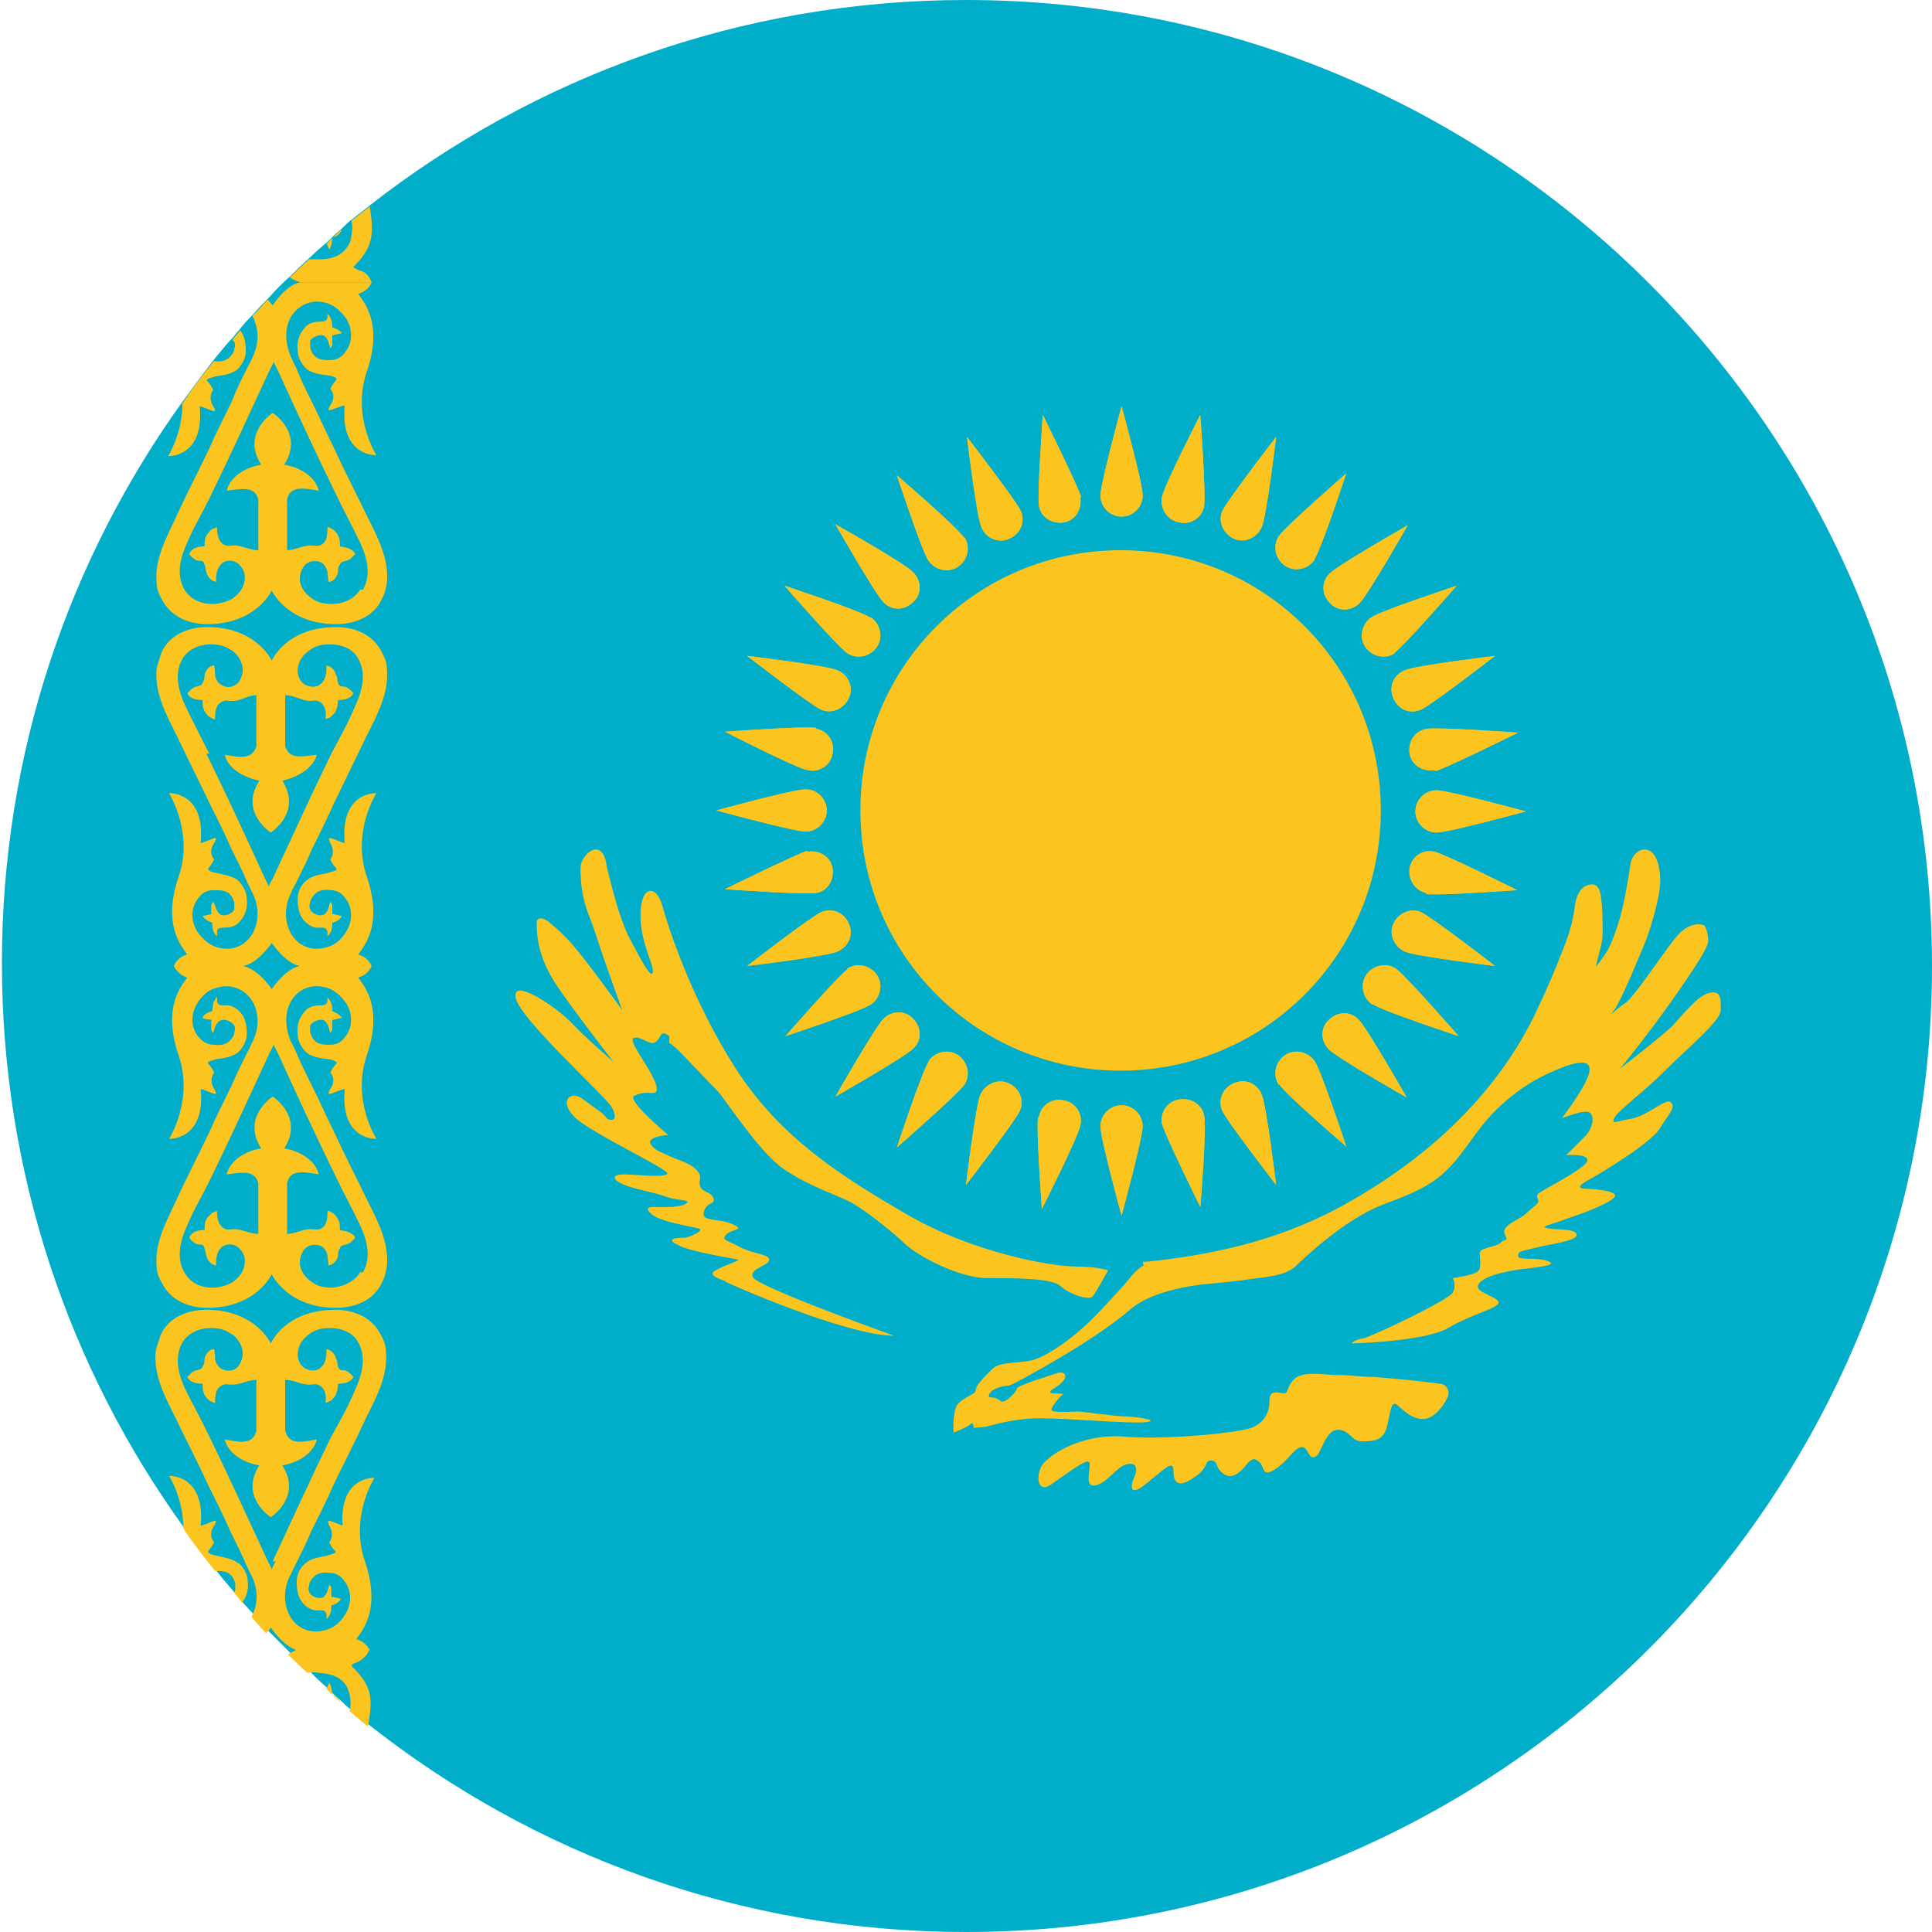 <?xml version="1.0" encoding="UTF-8"?> <svg xmlns="http://www.w3.org/2000/svg" id="_Слой_2" data-name="Слой 2" viewBox="0 0 20.12 20.12"><defs><style> .cls-1 { fill: #fcc41f; } .cls-2 { fill: #00aec9; } </style></defs><g id="_Слой_1-2" data-name="Слой 1"><g><g><path class="cls-2" d="m20.12,10.06c0,5.55-4.51,10.06-10.06,10.06-2.35,0-4.51-.81-6.22-2.16-.07-.05-.13-.1-.19-.16-.03-.02-.06-.05-.09-.08-.03-.03-.06-.05-.09-.08-.02-.02-.04-.04-.06-.06-.07-.06-.13-.12-.19-.18s-.13-.12-.2-.19c-.08-.08-.16-.16-.23-.23-.05-.05-.1-.11-.15-.17-.04-.04-.08-.09-.12-.13-.03-.04-.06-.07-.09-.11-.06-.07-.13-.15-.19-.23-.12-.14-.23-.29-.33-.44-1.19-1.65-1.89-3.68-1.89-5.87s.7-4.21,1.89-5.86c.11-.15.22-.3.33-.44h0c.06-.07.12-.15.19-.22.03-.04.06-.07.09-.11.04-.05.08-.09.12-.13.05-.06.1-.11.16-.17.07-.08.15-.16.23-.23.07-.07.13-.13.2-.19.06-.06.13-.12.19-.17.02-.02.04-.04.06-.06h0s0,0,0,0c.03-.03.06-.05.09-.08.03-.03.06-.06.09-.08.06-.05.13-.1.19-.15C5.55.81,7.71,0,10.06,0c5.55,0,10.06,4.51,10.06,10.06Z"></path><g><g><path class="cls-1" d="m3.48,11.79c-.08-.16-.15-.32-.23-.48-.06-.12-.12-.24-.17-.36-.02-.04-.03-.07-.05-.1,0,0,0,0,0,0-.05-.12-.07-.26-.02-.38.06-.15.21-.23.37-.19.09.02.16.08.22.16.08.12.07.26,0,.35-.04.06-.09.09-.16.09-.06,0-.13,0-.17-.05-.02-.02-.03-.05-.04-.08,0-.02,0-.05,0-.07.02-.04.11-.08.15-.05.04.03.05.1.06.13,0,0,.01-.02.02-.03,0-.01,0-.02,0-.04,0-.02,0-.03,0-.05,0-.01,0-.02.01-.02,0,0,.09-.02.09-.02s-.02-.04-.1-.07c0-.03,0-.05-.01-.08,0-.01-.01-.02-.02-.04,0,0-.02-.02-.02-.03,0,.02,0,.03,0,.05-.01.04-.05.04-.08.04-.07,0-.13.02-.17.08-.05.06-.07.14-.06.22,0,.07.04.14.09.19.06.05.15.06.23.07.01,0,.11.02.08.05-.04.04-.06.09-.06.09,0,0,.07.07,0,.17-.06.1.03.03.15,0-.05.54.33.52.33.52,0,0-.26-.4-.1-.87.16-.47,0-.69-.09-.81.11-.03.14-.12.14-.12,0,0-.03-.09-.14-.12.09-.12.25-.34.09-.81s.1-.87.1-.87c0,0-.38-.02-.33.52-.11-.03-.2-.1-.15,0,.06.1,0,.17,0,.17,0,0,.02.05.06.09.03.03-.07.04-.08.05-.08.02-.16.02-.23.08-.06.05-.09.12-.09.19,0,.07.01.16.06.22.04.05.11.09.17.08.04,0,.07,0,.08.04,0,.02,0,.03,0,.05,0,0,.02-.02.02-.02,0-.01.02-.02.02-.04.01-.02.01-.05.01-.08.08-.02.1-.07.1-.07,0,0-.08-.02-.09-.02-.01,0-.01,0-.01-.02s0-.03,0-.04c0-.02,0-.03,0-.04,0,0-.02-.03-.02-.03-.01.03-.02.1-.06.13-.04.03-.13,0-.15-.05-.01-.02-.01-.05,0-.07,0-.02.02-.06.04-.08.04-.05.11-.06.17-.05.07,0,.12.03.16.09.07.09.08.23,0,.35-.05.08-.12.14-.22.16-.16.04-.31-.04-.37-.19-.05-.12-.04-.26.02-.38t0,0s.03-.07.05-.1c.06-.12.12-.24.17-.36.08-.16.16-.32.23-.48.11-.23.23-.47.34-.7.11-.22.23-.44.21-.69,0-.06-.02-.12-.05-.17-.09-.19-.28-.27-.48-.27-.52,0-.67.35-.67.35,0,0-.16-.35-.67-.35-.2,0-.4.08-.48.27-.02.06-.04.12-.05.17-.02.25.1.47.21.69.11.23.23.47.34.7.08.16.16.32.23.48.06.12.12.24.17.36.02.03.03.07.05.1t0,0c.06.12.07.26.02.38-.06.15-.21.23-.37.19-.09-.02-.16-.08-.22-.16-.08-.12-.07-.26,0-.35.04-.06.09-.09.17-.09.06,0,.13,0,.17.05.02.02.03.05.04.08,0,.02,0,.05,0,.07-.02.05-.11.08-.15.05-.04-.03-.05-.1-.07-.13,0,0-.01.02-.02.03,0,.01,0,.02,0,.04,0,.01,0,.03,0,.04s0,.02,0,.02c0,0-.09.02-.09.02,0,0,.02.04.1.07,0,.03,0,.05.01.08,0,.01.01.02.02.04,0,0,.02.02.02.02,0-.02,0-.03,0-.05,0-.04.05-.04.08-.04.07,0,.13-.02.17-.08.05-.06.07-.14.06-.22,0-.07-.04-.14-.09-.19-.06-.05-.15-.06-.23-.08-.01,0-.1-.02-.08-.05.04-.04.06-.09.06-.09,0,0-.07-.07,0-.17.06-.1-.03-.03-.14,0,.05-.54-.33-.52-.33-.52,0,0,.26.41.1.87-.16.47,0,.69.09.81-.11.03-.14.12-.14.12,0,0,.04.09.14.12-.09.12-.25.34-.09.81.16.47-.1.87-.1.87,0,0,.38.02.33-.52.11.03.2.1.14,0-.06-.1,0-.17,0-.17,0,0-.02-.05-.06-.09-.03-.03.07-.04.08-.05.08-.01.16-.02.23-.07.05-.05.09-.12.09-.19,0-.08-.01-.16-.06-.22-.04-.05-.11-.09-.17-.08-.04,0-.07,0-.08-.04,0-.02,0-.03,0-.05,0,0-.02.02-.02.03,0,.01-.02.02-.02.04,0,.03-.01.05-.01.08-.08.02-.1.06-.1.07s.08.02.09.02c.01,0,0,0,0,.02,0,.02,0,.03,0,.05,0,.01,0,.03,0,.04,0,0,.02.03.02.03.01-.03.02-.1.07-.13.04-.03.13.01.15.05.01.02.01.05,0,.07,0,.03-.02.06-.04.08-.04.05-.11.06-.17.05-.07,0-.12-.03-.17-.09-.07-.09-.08-.23,0-.35.05-.08.12-.14.22-.16.16-.04.31.05.37.19.05.12.04.26-.02.38,0,0,0,0,0,0-.02.03-.03.07-.05.1-.06.12-.12.24-.17.36-.08.16-.16.32-.23.48-.11.23-.23.46-.34.7-.1.22-.23.44-.21.69,0,.06.02.12.05.17.09.19.28.27.48.27.51,0,.67-.35.67-.35,0,0,.16.35.67.35.2,0,.4-.08.48-.27.03-.05.04-.11.05-.17.02-.25-.1-.47-.21-.69-.11-.23-.23-.46-.34-.7Zm-1.3-3.94c-.08-.16-.17-.33-.25-.5-.07-.15-.12-.33-.03-.49.06-.1.18-.15.29-.15.07,0,.14.01.2.05.06.03.11.09.13.16.02.06,0,.14-.04.19-.05.05-.12.06-.18.02-.03-.02-.05-.05-.06-.09,0-.03,0-.07-.01-.11-.05,0-.09.05-.1.1,0,.02,0,.05-.02.08-.01.03-.03.03-.06.04-.02,0-.05.02-.06.03,0,0-.04.04-.04.04.03.06.1.07.16.07,0,.05,0,.09.03.13.01.02.03.04.05.05,0,0,.05.03.05.02,0-.07,0-.16.09-.19.02-.01.06,0,.09,0,.09,0,.16-.06.25-.06,0,.19,0,.53,0,.53-.04.14-.17.12-.33.09.04.16.22.24.36.27-.21.33.12.54.12.54,0,0,.33-.21.12-.54.14-.03.32-.12.36-.27-.16.02-.29.05-.33-.09,0,0,0-.34,0-.53.09,0,.16.05.25.06.03,0,.06-.01.09,0,.08.03.09.12.08.19,0,0,.05-.02.05-.02.02-.02.03-.03.05-.05.02-.04.03-.08.03-.13.06,0,.13-.01.16-.07,0,0-.03-.04-.04-.04-.02-.02-.04-.03-.06-.03-.02,0-.05,0-.06-.04-.01-.02,0-.05-.02-.08-.01-.05-.05-.09-.1-.1,0,.04,0,.07-.01.11-.01.04-.03.07-.06.09-.05.04-.14.02-.18-.02-.05-.05-.06-.12-.04-.19.02-.07.07-.12.13-.16s.13-.05.2-.05c.12,0,.24.05.29.15.09.15.04.34-.03.49-.07.17-.16.33-.25.5-.21.43-.41.87-.61,1.3-.01.02-.04.06-.04.09,0-.02-.03-.07-.04-.09-.2-.44-.4-.87-.61-1.3Zm.35,2.21c.15-.02.3-.24.3-.24,0,0,.14.21.29.24-.15.03-.29.24-.29.24,0,0-.14-.21-.3-.24Zm1.22,3.19c-.06.1-.18.15-.29.16-.07,0-.14-.01-.2-.05-.06-.04-.11-.09-.13-.16-.02-.06,0-.14.04-.19.04-.05.12-.06.18-.03.03.02.05.05.06.09,0,.03.01.07.01.11.05-.01.09-.05.1-.1,0-.03,0-.05.02-.08.01-.03.03-.03.06-.04.02,0,.05-.02.06-.03,0,0,.04-.04.04-.04-.03-.06-.1-.07-.16-.08,0-.05,0-.09-.03-.13-.01-.02-.03-.04-.05-.05,0,0-.05-.03-.05-.02,0,.07,0,.16-.08.19-.03.01-.06,0-.09,0-.09,0-.17.05-.25.05,0-.19,0-.53,0-.53.03-.14.16-.12.33-.09-.04-.16-.22-.25-.36-.27.21-.33-.12-.54-.12-.54,0,0-.33.21-.12.54-.14.02-.32.11-.36.27.16-.02.29-.05.33.09,0,0,0,.34,0,.53-.09,0-.17-.05-.25-.05-.03,0-.07.01-.09,0-.08-.03-.09-.12-.09-.19,0,0-.05.02-.05.02-.02.02-.03.03-.05.05-.03.04-.03.08-.03.13-.06,0-.13.01-.16.08,0,0,.03.04.04.04.02.02.04.03.06.03.03,0,.05,0,.06.04.01.03.01.05.02.08.01.05.05.09.1.1,0-.04,0-.07.01-.11.01-.04.03-.07.06-.09.06-.04.14-.02.18.03.05.05.06.12.04.19-.02.07-.07.12-.13.16-.06.03-.13.05-.2.05-.12,0-.23-.05-.29-.16-.09-.15-.04-.34.03-.49.07-.17.17-.33.25-.5.21-.43.41-.87.61-1.3.01-.02.04-.07.04-.09,0,.02.03.07.04.09.2.44.4.87.61,1.3.08.17.17.33.25.5.07.15.12.33.03.49Z"></path><path class="cls-1" d="m3.82,5.37c-.11-.23-.23-.46-.34-.7-.08-.16-.15-.32-.23-.48-.06-.12-.12-.24-.17-.37-.02-.03-.03-.07-.05-.1t0,0c-.05-.12-.07-.26-.02-.38.06-.14.21-.23.37-.19.09.02.16.08.22.16.08.12.07.26,0,.35-.04.06-.09.09-.16.09-.06,0-.13,0-.17-.05-.02-.02-.03-.05-.04-.08,0-.02,0-.05,0-.07.02-.04.11-.08.15-.05.04.03.05.1.06.13,0,0,.01-.02.02-.03,0-.01,0-.02,0-.04,0-.02,0-.03,0-.05,0-.01,0-.02.01-.02,0,0,.09-.02.09-.02,0,0-.02-.04-.1-.06,0-.03,0-.06-.01-.08,0-.01-.01-.02-.02-.04,0,0-.02-.02-.02-.03,0,.02,0,.03,0,.05-.01.04-.05.04-.08.04-.07,0-.13.02-.17.08-.05.06-.07.14-.06.22,0,.07.04.14.09.19.06.05.15.06.23.07.01,0,.11.02.08.05-.04.04-.06.09-.06.09,0,0,.07.07,0,.17-.06.1.03.03.15,0-.05.54.33.52.33.52,0,0-.26-.4-.1-.87.16-.47,0-.69-.09-.81.11-.03.14-.12.14-.12h-.74c-.15.02-.29.24-.29.24,0,0-.02-.02-.05-.06-.05.05-.1.11-.16.17,0,.01.02.03.02.05.05.12.04.26-.02.38t0,0s-.03.07-.05.1c-.06.12-.12.24-.17.37-.08.16-.16.32-.23.48-.11.23-.23.46-.34.7-.1.22-.23.44-.21.69,0,.06.02.12.05.17.09.19.28.27.48.27.51,0,.67-.35.67-.35,0,0,.16.35.67.35.2,0,.4-.08.48-.27.03-.05.04-.11.05-.17.02-.25-.1-.47-.21-.69Zm-.07.77c-.06.1-.18.15-.29.15-.07,0-.14-.01-.2-.05-.06-.04-.11-.09-.13-.16-.02-.06,0-.14.04-.19.04-.05.12-.06.18-.03.03.02.05.06.06.09,0,.04.01.07.01.11.05,0,.09-.05.1-.1,0-.03,0-.06.02-.08.01-.03.03-.03.06-.04.02,0,.05-.02.06-.03,0,0,.04-.04.04-.04-.03-.06-.1-.07-.16-.08,0-.05,0-.09-.03-.13-.01-.02-.03-.04-.05-.05,0,0-.05-.03-.05-.02,0,.07,0,.16-.08.19-.03.01-.06,0-.09,0-.09,0-.17.05-.25.05,0-.19,0-.53,0-.53.03-.14.16-.12.33-.09-.04-.16-.22-.25-.36-.27.21-.33-.12-.54-.12-.54,0,0-.33.21-.12.54-.14.02-.32.11-.36.27.16-.02.29-.05.33.09,0,0,0,.34,0,.53-.09,0-.17-.05-.25-.05-.03,0-.07.01-.09,0-.08-.03-.09-.12-.09-.19,0,0-.05.02-.05.02-.02.01-.03.03-.05.05-.03.04-.03.09-.03.13-.06,0-.13.01-.16.08,0,0,.03.04.04.04.02.02.04.03.06.03.03,0,.05,0,.06.04.01.02.01.05.02.08.01.05.05.09.1.1,0-.04,0-.07.01-.11.01-.03.03-.07.06-.09.06-.04.14-.02.18.03.05.05.06.12.04.19-.02.07-.07.12-.13.16-.06.03-.13.05-.2.05-.12,0-.23-.05-.29-.15-.09-.16-.04-.34.03-.49.07-.17.17-.33.25-.5.21-.43.41-.87.61-1.3.01-.02.04-.07.04-.09,0,.02.03.07.04.09.2.44.4.87.61,1.3.08.17.17.33.25.5.07.15.12.33.03.49Zm-1.24-2.71s0,0,0,0c-.03.04-.06.07-.09.11,0,0,.01.01.02.02.01.02.01.05,0,.07,0,.03-.02.06-.04.08-.04.05-.11.06-.17.05h0c-.12.14-.23.29-.33.44,0,.32-.15.55-.15.55,0,0,.38.02.33-.52.11.03.2.1.14,0-.06-.1,0-.17,0-.17,0,0-.02-.05-.06-.09-.03-.03.07-.04.08-.05.08-.01.16-.02.23-.07.05-.05.09-.12.09-.19,0-.08-.01-.16-.06-.22Z"></path><path class="cls-1" d="m3.58,15.89c-.11-.03-.2-.1-.15,0,.06.1,0,.17,0,.17,0,0,.02.06.06.09.03.03-.07.04-.08.05-.08.02-.16.02-.23.08-.06.05-.09.12-.09.19,0,.08.01.16.06.22.04.05.11.09.17.08.04,0,.07,0,.08.04,0,.02,0,.03,0,.05,0,0,.02-.02.02-.02,0-.01.02-.02.02-.04.01-.02.01-.05.01-.08.08-.02.1-.07.1-.07,0,0-.08-.02-.09-.02-.01,0-.01,0-.01-.02s0-.03,0-.04c0-.01,0-.03,0-.04,0,0-.02-.03-.02-.03-.01.03-.02.1-.06.13-.04.03-.13,0-.15-.05-.01-.02-.01-.05,0-.07,0-.03.02-.06.04-.08.04-.05.11-.06.17-.05.07,0,.12.03.16.09.07.09.08.23,0,.35-.05.08-.12.14-.22.16-.16.04-.31-.04-.37-.19-.05-.12-.04-.26.02-.38,0,0,0,0,0,0,.02-.03.03-.07.05-.1.06-.12.12-.24.17-.36.08-.16.16-.32.23-.48.11-.23.23-.46.34-.7.11-.22.23-.44.21-.69,0-.06-.02-.12-.05-.17-.09-.19-.28-.27-.48-.27-.52,0-.67.35-.67.35,0,0-.16-.35-.67-.35-.2,0-.4.08-.48.27-.02.06-.04.12-.05.17-.02.25.1.47.21.69.11.23.23.46.34.7.08.16.16.32.23.48.06.12.12.24.17.36.02.03.03.07.05.1,0,0,0,0,0,0,.06.12.07.26.02.38,0,.02-.02.03-.02.05.05.06.1.11.15.17.03-.03.05-.06.05-.06,0,0,.14.21.29.24h.74s-.03-.09-.14-.12c.09-.12.25-.34.09-.81-.16-.47.1-.87.1-.87,0,0-.38-.02-.33.52Zm-.71.37s-.04.07-.04.09c0-.02-.03-.07-.04-.09-.2-.43-.4-.87-.61-1.3-.08-.17-.17-.33-.25-.49-.07-.15-.12-.33-.03-.49.06-.1.18-.15.29-.15.07,0,.14.01.2.05.06.03.11.09.13.16.02.06,0,.14-.04.19s-.12.06-.18.02c-.03-.02-.05-.05-.06-.09,0-.03,0-.07-.01-.11-.05,0-.09.05-.1.1,0,.03,0,.05-.02.08-.01.03-.03.03-.06.04-.02,0-.05.02-.06.03,0,0-.04.04-.04.04.03.06.1.07.16.07,0,.05,0,.09.03.13.01.02.03.04.05.05,0,0,.05.03.05.02,0-.07,0-.16.09-.19.02-.01.06,0,.09,0,.09,0,.16-.05.25-.05,0,.19,0,.53,0,.53-.04.15-.17.12-.33.09.04.16.22.25.36.27-.21.33.12.54.12.54,0,0,.33-.21.12-.54.14-.02.32-.11.36-.27-.16.03-.29.06-.33-.09,0,0,0-.34,0-.53.09,0,.16.05.25.05.03,0,.06-.01.09,0,.08.03.09.12.08.19,0,0,.05-.02.05-.02.02-.01.03-.03.05-.05.02-.04.03-.08.03-.13.06,0,.13-.01.16-.07,0,0-.03-.04-.04-.04-.02-.02-.04-.03-.06-.03s-.05,0-.06-.04c-.01-.02,0-.05-.02-.08-.01-.05-.05-.09-.1-.1,0,.04,0,.07-.01.11-.01.04-.03.07-.06.09-.05.04-.14.02-.18-.02-.05-.05-.06-.12-.04-.19.02-.07.07-.12.13-.16s.13-.05.2-.05c.12,0,.24.05.29.15.09.15.04.34-.03.49-.07.17-.16.33-.25.49-.21.43-.41.87-.61,1.3Zm-.39.02c-.06-.05-.15-.06-.23-.08-.01,0-.1-.02-.08-.05.04-.04.06-.09.06-.09,0,0-.07-.07,0-.17.06-.1-.03-.03-.14,0,.05-.54-.33-.52-.33-.52,0,0,.15.23.15.55.1.15.21.29.33.44.06,0,.13,0,.17.05.02.02.03.05.04.08,0,.02,0,.05,0,.07,0,0,0,.02-.02.02.03.03.06.07.09.11,0,0,0,0,0,0,.05-.06.07-.14.06-.22,0-.07-.04-.14-.09-.19Z"></path></g><path class="cls-1" d="m3.43,17.52l-.03.07s.04.04.06.06c0-.07-.03-.13-.03-.13Zm.03.13s.06.05.09.08c-.01-.02-.04-.07-.09-.08Zm.21-.32s.07-.03.07-.03c.05-.03.09-.07.11-.13h-.74s-.05.02-.11.06c.07.07.13.13.2.19.04,0,.07-.01.11,0,.18.01.28.07.32.19.02.06.03.14.01.21.06.05.13.11.19.16.06-.3.04-.43-.17-.63Z"></path><path class="cls-1" d="m3.75,2.82s-.07-.03-.07-.04c.2-.2.22-.33.17-.63-.06.05-.13.1-.19.15.02.07,0,.15-.01.21-.05.12-.15.19-.32.19-.04,0-.07,0-.11,0-.07.06-.14.13-.2.19.06.04.11.05.11.05h.74c-.02-.05-.05-.1-.11-.12Zm-.28-.35c.05-.01.08-.05.09-.08-.03.02-.06.05-.09.08Zm-.07.06l.03.07s.03-.05.03-.12c-.02.02-.04.04-.06.06Z"></path></g></g><g><g><path class="cls-1" d="m14.38,8.44c0,1.5-1.21,2.71-2.71,2.71s-2.71-1.21-2.71-2.71,1.21-2.71,2.71-2.71,2.71,1.21,2.71,2.71Z"></path><path class="cls-1" d="m11.9,5.16c0,.12-.1.22-.22.22s-.22-.1-.22-.22.22-.93.22-.93c0,0,.22.8.22.93Z"></path><path class="cls-1" d="m11.9,5.16c0,.12-.1.22-.22.22s-.22-.1-.22-.22.22-.93.22-.93c0,0,.22.8.22.93Z"></path><path class="cls-1" d="m11.25,5.18c.02.12-.05.24-.17.26s-.24-.05-.26-.17c-.02-.12.04-.95.04-.95,0,0,.37.75.4.86Z"></path><path class="cls-1" d="m11.25,5.18c.02.12-.05.24-.17.26s-.24-.05-.26-.17c-.02-.12.04-.95.04-.95,0,0,.37.75.4.86Z"></path><path class="cls-1" d="m10.63,5.32c.05.11,0,.24-.12.29-.11.05-.24,0-.29-.12-.05-.11-.15-.94-.15-.94,0,0,.51.66.56.77Z"></path><path class="cls-1" d="m10.63,5.32c.05.11,0,.24-.12.29-.11.05-.24,0-.29-.12-.05-.11-.15-.94-.15-.94,0,0,.51.66.56.77Z"></path><path class="cls-1" d="m10.04,5.59c.07.1.04.24-.06.31-.1.07-.24.04-.31-.06-.07-.1-.33-.89-.33-.89,0,0,.63.54.7.65Z"></path><path class="cls-1" d="m10.04,5.59c.07.1.04.24-.06.31-.1.07-.24.04-.31-.06-.07-.1-.33-.89-.33-.89,0,0,.63.54.7.65Z"></path><path class="cls-1" d="m9.51,5.96c.09.09.09.23,0,.31-.09.09-.23.09-.31,0-.09-.09-.5-.81-.5-.81,0,0,.73.41.81.5Z"></path><path class="cls-1" d="m9.51,5.96c.09.09.09.23,0,.31-.09.09-.23.09-.31,0-.09-.09-.5-.81-.5-.81,0,0,.73.41.81.5Z"></path><path class="cls-1" d="m9.07,6.43c.1.07.13.21.06.31s-.21.13-.31.06-.65-.7-.65-.7c0,0,.79.26.89.33Z"></path><path class="cls-1" d="m9.07,6.43c.1.07.13.21.06.31s-.21.13-.31.06-.65-.7-.65-.7c0,0,.79.26.89.33Z"></path><path class="cls-1" d="m8.72,6.98c.12.05.17.18.12.29-.05.11-.18.17-.29.12s-.77-.56-.77-.56c0,0,.83.1.94.15Z"></path><path class="cls-1" d="m8.72,6.98c.12.05.17.18.12.29-.05.11-.18.17-.29.12s-.77-.56-.77-.56c0,0,.83.1.94.15Z"></path><path class="cls-1" d="m8.5,7.59c.12.02.2.14.17.26-.02.12-.14.2-.26.17-.12-.02-.86-.4-.86-.4,0,0,.83-.06.95-.04Z"></path><path class="cls-1" d="m8.5,7.59c.12.02.2.14.17.26-.02.12-.14.2-.26.17-.12-.02-.86-.4-.86-.4,0,0,.83-.06.95-.04Z"></path><path class="cls-1" d="m8.39,8.22c.12,0,.22.1.22.22s-.1.22-.22.22-.93-.22-.93-.22c0,0,.8-.22.93-.22Z"></path><path class="cls-1" d="m8.39,8.22c.12,0,.22.1.22.22s-.1.22-.22.22-.93-.22-.93-.22c0,0,.8-.22.93-.22Z"></path><path class="cls-1" d="m8.41,8.87c.12-.02.24.05.26.17.02.12-.05.24-.17.26-.12.02-.95-.04-.95-.04,0,0,.75-.37.86-.4Z"></path><path class="cls-1" d="m8.41,8.87c.12-.02.24.05.26.17.02.12-.05.24-.17.26-.12.02-.95-.04-.95-.04,0,0,.75-.37.86-.4Z"></path><path class="cls-1" d="m8.55,9.5c.11-.05.24,0,.29.12.05.11,0,.24-.12.29-.11.05-.94.15-.94.15,0,0,.66-.51.77-.56Z"></path><path class="cls-1" d="m8.55,9.5c.11-.05.24,0,.29.12.05.11,0,.24-.12.29-.11.05-.94.15-.94.15,0,0,.66-.51.77-.56Z"></path><path class="cls-1" d="m8.82,10.09c.1-.07.24-.04.31.06.07.1.04.24-.06.31s-.89.33-.89.33c0,0,.55-.63.65-.7Z"></path><path class="cls-1" d="m8.82,10.09c.1-.07.24-.04.31.06.07.1.04.24-.06.31s-.89.33-.89.33c0,0,.55-.63.65-.7Z"></path><path class="cls-1" d="m9.2,10.61c.09-.09.23-.09.31,0,.09.09.09.23,0,.31-.09.09-.81.5-.81.5,0,0,.41-.72.5-.81Z"></path><path class="cls-1" d="m9.2,10.61c.09-.09.23-.09.31,0,.09.09.09.23,0,.31-.09.09-.81.5-.81.5,0,0,.41-.72.5-.81Z"></path><path class="cls-1" d="m9.67,11.05c.07-.1.21-.13.31-.06.1.07.13.21.06.31-.07.1-.7.65-.7.65,0,0,.26-.79.33-.89Z"></path><path class="cls-1" d="m9.67,11.05c.07-.1.21-.13.31-.06.1.07.13.21.06.31-.07.1-.7.65-.7.65,0,0,.26-.79.33-.89Z"></path><path class="cls-1" d="m10.21,11.4c.05-.11.18-.17.29-.12.12.05.17.18.12.29-.05.11-.56.77-.56.77,0,0,.1-.83.15-.94Z"></path><path class="cls-1" d="m10.21,11.4c.05-.11.18-.17.29-.12.12.05.17.18.12.29-.05.11-.56.77-.56.77,0,0,.1-.83.15-.94Z"></path><path class="cls-1" d="m10.82,11.63c.02-.12.14-.2.26-.17.12.02.2.14.17.26-.02.12-.4.87-.4.87,0,0-.06-.83-.04-.95Z"></path><path class="cls-1" d="m10.82,11.63c.02-.12.14-.2.26-.17.12.02.2.14.17.26-.02.12-.4.87-.4.87,0,0-.06-.83-.04-.95Z"></path><path class="cls-1" d="m11.46,11.73c0-.12.1-.22.22-.22s.22.1.22.22-.22.93-.22.93c0,0-.22-.8-.22-.93Z"></path><path class="cls-1" d="m11.46,11.73c0-.12.1-.22.22-.22s.22.1.22.22-.22.93-.22.93c0,0-.22-.8-.22-.93Z"></path><path class="cls-1" d="m12.1,11.71c-.02-.12.05-.24.18-.26.12-.02.24.05.26.17.03.12-.04.95-.04.95,0,0-.37-.75-.4-.87Z"></path><path class="cls-1" d="m12.1,11.71c-.02-.12.05-.24.18-.26.12-.02.24.05.26.17.03.12-.04.95-.04.95,0,0-.37-.75-.4-.87Z"></path><path class="cls-1" d="m12.73,11.57c-.05-.11,0-.24.12-.29.12-.05.24,0,.29.12s.15.94.15.94c0,0-.51-.66-.56-.77Z"></path><path class="cls-1" d="m12.73,11.57c-.05-.11,0-.24.12-.29.12-.05.24,0,.29.12s.15.94.15.94c0,0-.51-.66-.56-.77Z"></path><path class="cls-1" d="m13.32,11.3c-.07-.1-.04-.24.06-.31s.24-.04.31.06c.07.1.33.89.33.89,0,0-.63-.54-.7-.65Z"></path><path class="cls-1" d="m13.32,11.3c-.07-.1-.04-.24.06-.31s.24-.04.31.06c.07.1.33.89.33.89,0,0-.63-.54-.7-.65Z"></path><path class="cls-1" d="m13.84,10.93c-.09-.09-.09-.23,0-.31.09-.09.23-.09.31,0,.09.09.5.81.5.81,0,0-.72-.41-.81-.5Z"></path><path class="cls-1" d="m13.84,10.93c-.09-.09-.09-.23,0-.31.09-.09.23-.09.31,0,.09.09.5.81.5.81,0,0-.72-.41-.81-.5Z"></path><path class="cls-1" d="m14.29,10.46c-.1-.07-.13-.21-.06-.31.07-.1.21-.13.31-.06.1.07.65.7.65.7,0,0-.79-.26-.89-.33Z"></path><path class="cls-1" d="m14.29,10.46c-.1-.07-.13-.21-.06-.31.07-.1.21-.13.31-.06.1.07.65.7.65.7,0,0-.79-.26-.89-.33Z"></path><path class="cls-1" d="m14.63,9.91c-.11-.05-.17-.18-.12-.29s.18-.17.29-.12c.11.05.77.56.77.56,0,0-.83-.1-.94-.15Z"></path><path class="cls-1" d="m14.63,9.91c-.11-.05-.17-.18-.12-.29s.18-.17.29-.12c.11.05.77.56.77.56,0,0-.83-.1-.94-.15Z"></path><path class="cls-1" d="m14.86,9.3c-.12-.02-.2-.14-.18-.26.02-.12.14-.2.26-.17s.86.4.86.4c0,0-.83.06-.95.04Z"></path><path class="cls-1" d="m14.86,9.3c-.12-.02-.2-.14-.18-.26.02-.12.14-.2.26-.17s.86.4.86.4c0,0-.83.06-.95.04Z"></path><path class="cls-1" d="m14.96,8.67c-.12,0-.22-.1-.22-.22s.1-.22.22-.22.93.22.93.22c0,0-.8.22-.93.22Z"></path><path class="cls-1" d="m14.96,8.67c-.12,0-.22-.1-.22-.22s.1-.22.22-.22.93.22.93.22c0,0-.8.22-.93.22Z"></path><path class="cls-1" d="m14.94,8.02c-.12.02-.24-.05-.26-.17-.02-.12.05-.24.18-.26.12-.02.95.04.95.04,0,0-.75.37-.86.4Z"></path><path class="cls-1" d="m14.94,8.02c-.12.02-.24-.05-.26-.17-.02-.12.05-.24.18-.26.12-.02.95.04.95.04,0,0-.75.37-.86.4Z"></path><path class="cls-1" d="m14.8,7.39c-.12.05-.24,0-.29-.12s0-.24.12-.29c.11-.05.94-.15.94-.15,0,0-.66.51-.77.56Z"></path><path class="cls-1" d="m14.8,7.39c-.12.05-.24,0-.29-.12s0-.24.12-.29c.11-.05.94-.15.94-.15,0,0-.66.51-.77.56Z"></path><path class="cls-1" d="m14.53,6.8c-.1.07-.24.04-.31-.06-.07-.1-.04-.24.06-.31.1-.07.89-.33.89-.33,0,0-.55.63-.65.7Z"></path><path class="cls-1" d="m14.53,6.8c-.1.07-.24.04-.31-.06-.07-.1-.04-.24.06-.31.1-.07.89-.33.89-.33,0,0-.55.63-.65.7Z"></path><path class="cls-1" d="m14.16,6.28c-.09.09-.23.09-.31,0-.09-.09-.09-.23,0-.31.09-.09.81-.5.81-.5,0,0-.41.72-.5.81Z"></path><path class="cls-1" d="m14.16,6.28c-.09.09-.23.09-.31,0-.09-.09-.09-.23,0-.31.09-.09.81-.5.81-.5,0,0-.41.72-.5.81Z"></path><path class="cls-1" d="m13.69,5.83c-.07.1-.21.13-.31.06-.1-.07-.13-.21-.06-.31s.7-.65.7-.65c0,0-.26.79-.33.89Z"></path><path class="cls-1" d="m13.69,5.83c-.07.1-.21.13-.31.06-.1-.07-.13-.21-.06-.31s.7-.65.7-.65c0,0-.26.79-.33.89Z"></path><path class="cls-1" d="m13.14,5.49c-.05.11-.18.17-.29.12-.11-.05-.17-.18-.12-.29s.56-.77.56-.77c0,0-.1.83-.15.94Z"></path><path class="cls-1" d="m13.14,5.49c-.05.11-.18.17-.29.12-.11-.05-.17-.18-.12-.29s.56-.77.56-.77c0,0-.1.83-.15.94Z"></path><path class="cls-1" d="m12.54,5.27c-.02.12-.14.2-.26.17-.12-.02-.2-.14-.18-.26.02-.12.4-.86.4-.86,0,0,.06.83.04.95Z"></path><path class="cls-1" d="m12.54,5.27c-.02.12-.14.2-.26.17-.12-.02-.2-.14-.18-.26.02-.12.4-.86.4-.86,0,0,.06.83.04.95Z"></path></g><g><path class="cls-1" d="m11.91,13.18c-.09.04-.17.17-.23.23-.1.11-.2.22-.31.33-.19.19-.48.4-.64.43-.16.03-.32.01-.4.09-.08.08-.17.17-.17.22s-.18.08-.21.19-.02.24-.02.25c0,0,.15-.06.18-.09.03-.03.03.04.03.04,0,0,.1-.01.12-.01.02,0,.27-.09.57-.09s.96.06,1.11.04-.13-.06-.23-.06-.43-.05-.49-.05-.27.02-.27-.02c0-.03.09-.14.12-.16.02-.02-.24.02-.08-.07.16-.1.11-.18.02-.15s-.42.13-.42.16-.13.17-.17.13c-.04-.04-.12-.04-.12-.04,0,0-.02-.06.1-.1s.05.02.25-.09c.2-.11.8-.44,1.14-.74.18-.14.47-.21.7-.24.18-.02.35-.03.53-.06.15-.02.38-.03.49-.15.23-.22.54-.47.83-.6.22-.09.43-.15.63-.3.25-.19.38-.49.61-.71.15-.15.33-.28.52-.37.07-.03.5-.25.45-.02-.03.14-.26.44-.28.47-.02.02.23-.1.29-.05.05.05.02.16-.04.23-.06.06-.21.21-.21.21,0,0,.24-.02.22.06s-.48.31-.51.34c-.03.03,0,.05,0,.08s-.07.07-.13.13c-.06.06-.26.12-.22.21s.01.04-.04.09-.22.05-.22.11.02.16-.02.19c-.04.04-.26.07-.26.07,0,0,.04.07,0,.15-.04.08-.89.48-.94.48s-.13.05-.11.05c.02,0,.76-.02,1-.16s.47-.19.52-.25-.21-.11-.21-.18.16-.14.43-.18c.27-.03.41-.05.29-.09-.12-.04-.3,0-.3-.05s.03-.05.16-.08c.13-.04.45-.07.45-.14s-.24-.05-.31-.07c-.07-.02,0-.02.24-.11.24-.08.47-.18.47-.23s-.23-.07-.3-.07-.11-.02.02-.09c.13-.07.64-.38.74-.53.09-.15.18-.23.12-.28-.05-.05-.24.14-.41.17-.17.03-.22.07-.17-.02.05-.08.29-.25.53-.49.24-.24.57-.51.57-.62s.01-.21-.12-.18c-.13.03-.3.26-.39.35s-.54.44-.54.44c0,0,.25-.3.52-.68.27-.38.4-.59.4-.65s-.02-.14-.04-.16c-.02-.02-.14-.04-.26.08s-.46.66-.57.73c-.11.07-.19.18-.11.07.08-.11.29-.63.32-.7.03-.07.16-.45.16-.65,0-.09-.02-.26-.11-.31-.1-.05-.19.05-.2.14-.03.19-.06.38-.11.56-.03.1-.06.19-.1.28-.04.09-.1.16-.15.23.02-.12.07-.23.07-.36,0-.13,0-.26-.02-.39-.01-.05-.03-.11-.09-.11-.12,0-.17.13-.18.23-.02.16-.06.29-.12.44-.08.21-.17.42-.27.63-.4.86-1.11,1.52-1.93,1.99-.67.39-1.37.56-2.14.64-.01,0-.02,0-.04,0Z"></path><path class="cls-1" d="m13.38,14.51c-.07,0-.16-.05-.16.08s-.06.23-.19.28c-.13.05-.89.13-1.34.09-.45-.03-.8.21-.85.32s-.03.26.09.19c.12-.08.34-.25.4-.25s-.06.27.07.25c.13-.02.22-.19.33-.22s.12.05.08.14-.05.21.14.05c.2-.16.27-.24.27-.12s.05.18.21.07c.16-.1.11-.18.18-.18s.05.06.1.11c.05.05.13.12.29-.09.05-.05.07-.04.12,0,.05.05.02.16.16.07s.2-.23.28-.23c.07,0,.07.16.15.09.01,0,.02-.02.03-.04.04-.07.09-.23.19-.23.13,0,.14.12.25.12s.22,0,.26-.14.04-.31.12-.23c.11.1.24.2.38.09.06-.05.11-.12.14-.19.02-.06-.02-.13-.09-.13-.22-.03-.44-.05-.67-.07-.13,0-.26-.02-.39-.02-.12,0-.26-.03-.37,0-.12.02-.16.18-.16.18Z"></path><path class="cls-1" d="m6.97,10.86c.09.06.22.21.24.23.09.09.17.18.26.27.08.08.44.65.7.82.25.17.53.26.67.33s.42.29.57.43c.15.15.59.37.87.37s.67,0,.76.08c.08.08.3.16.34.11s.16-.27.16-.27c0,0-.1-.04-.34-.04s-1.06-.14-1.75-.54c-.69-.4-1.32-.8-1.78-1.51-.46-.71-.71-1.48-.77-1.7-.06-.23-.23-.23-.23.09s.17.56.12.61c-.03.04-.23-.37-.25-.4-.1-.22-.16-.47-.22-.71-.01-.06-.02-.15-.09-.18-.07-.02-.13.05-.16.1-.04.07-.02.14-.02.22.01.13.04.26.09.38.05.13.09.26.13.38.07.2.14.4.21.59,0,0-.43-.6-.57-.74-.05-.05-.1-.1-.15-.14-.03-.03-.13-.12-.17-.05,0,.02,0,.03,0,.05,0,.21.07.4.18.58.16.25.62.84.62.84,0,0-.3-.26-.44-.41s-.62-.48-.58-.26.93,1.02,1,1.14c.02.03.07.15-.02.13-.02,0-.04-.02-.05-.04-.05-.05-.12-.09-.17-.13-.04-.03-.1-.08-.15-.08-.06,0-.14.07,0,.22s.97.54.97.59-.36.01-.45.01-.15.03-.04.09.33.09.47.14c.14.05.26.03.22.07-.03.03-.11.03-.15.04-.07,0-.15,0-.22,0-.05.01-.04.03,0,.07.09.09.48.14.51.16s-.12.09-.16.09c-.04,0-.22,0-.08.07.13.08.63.15.64.16.01.01-.27.1-.27.14,0,.05.13.07.14.09.01.01,1.25.56,1.75.56-.28-.1-1.43-.52-1.47-.61-.04-.09.17-.12.17-.18s-.16-.06-.3-.13c-.14-.08-.2-.07-.15-.13s.21-.05.07-.11c-.15-.07-.33-.02-.3-.13.03-.11.12-.07.1-.14-.02-.07-.12-.06-.14-.13-.02-.05.02-.08-.01-.13-.06-.11-.24-.14-.35-.2-.05-.02-.12-.05-.15-.1-.06-.07.13-.1.18-.1-.05-.04-.45-.38-.35-.41.04-.02.09-.03.13-.03.04,0,.1.02.1-.04,0-.04-.03-.1-.05-.14-.07-.14-.25-.37-.19-.39.07-.03.17.09.23.04.03-.02.04-.06.06-.08.02-.02.05,0,.08.02Z"></path></g></g></g></g></svg> 